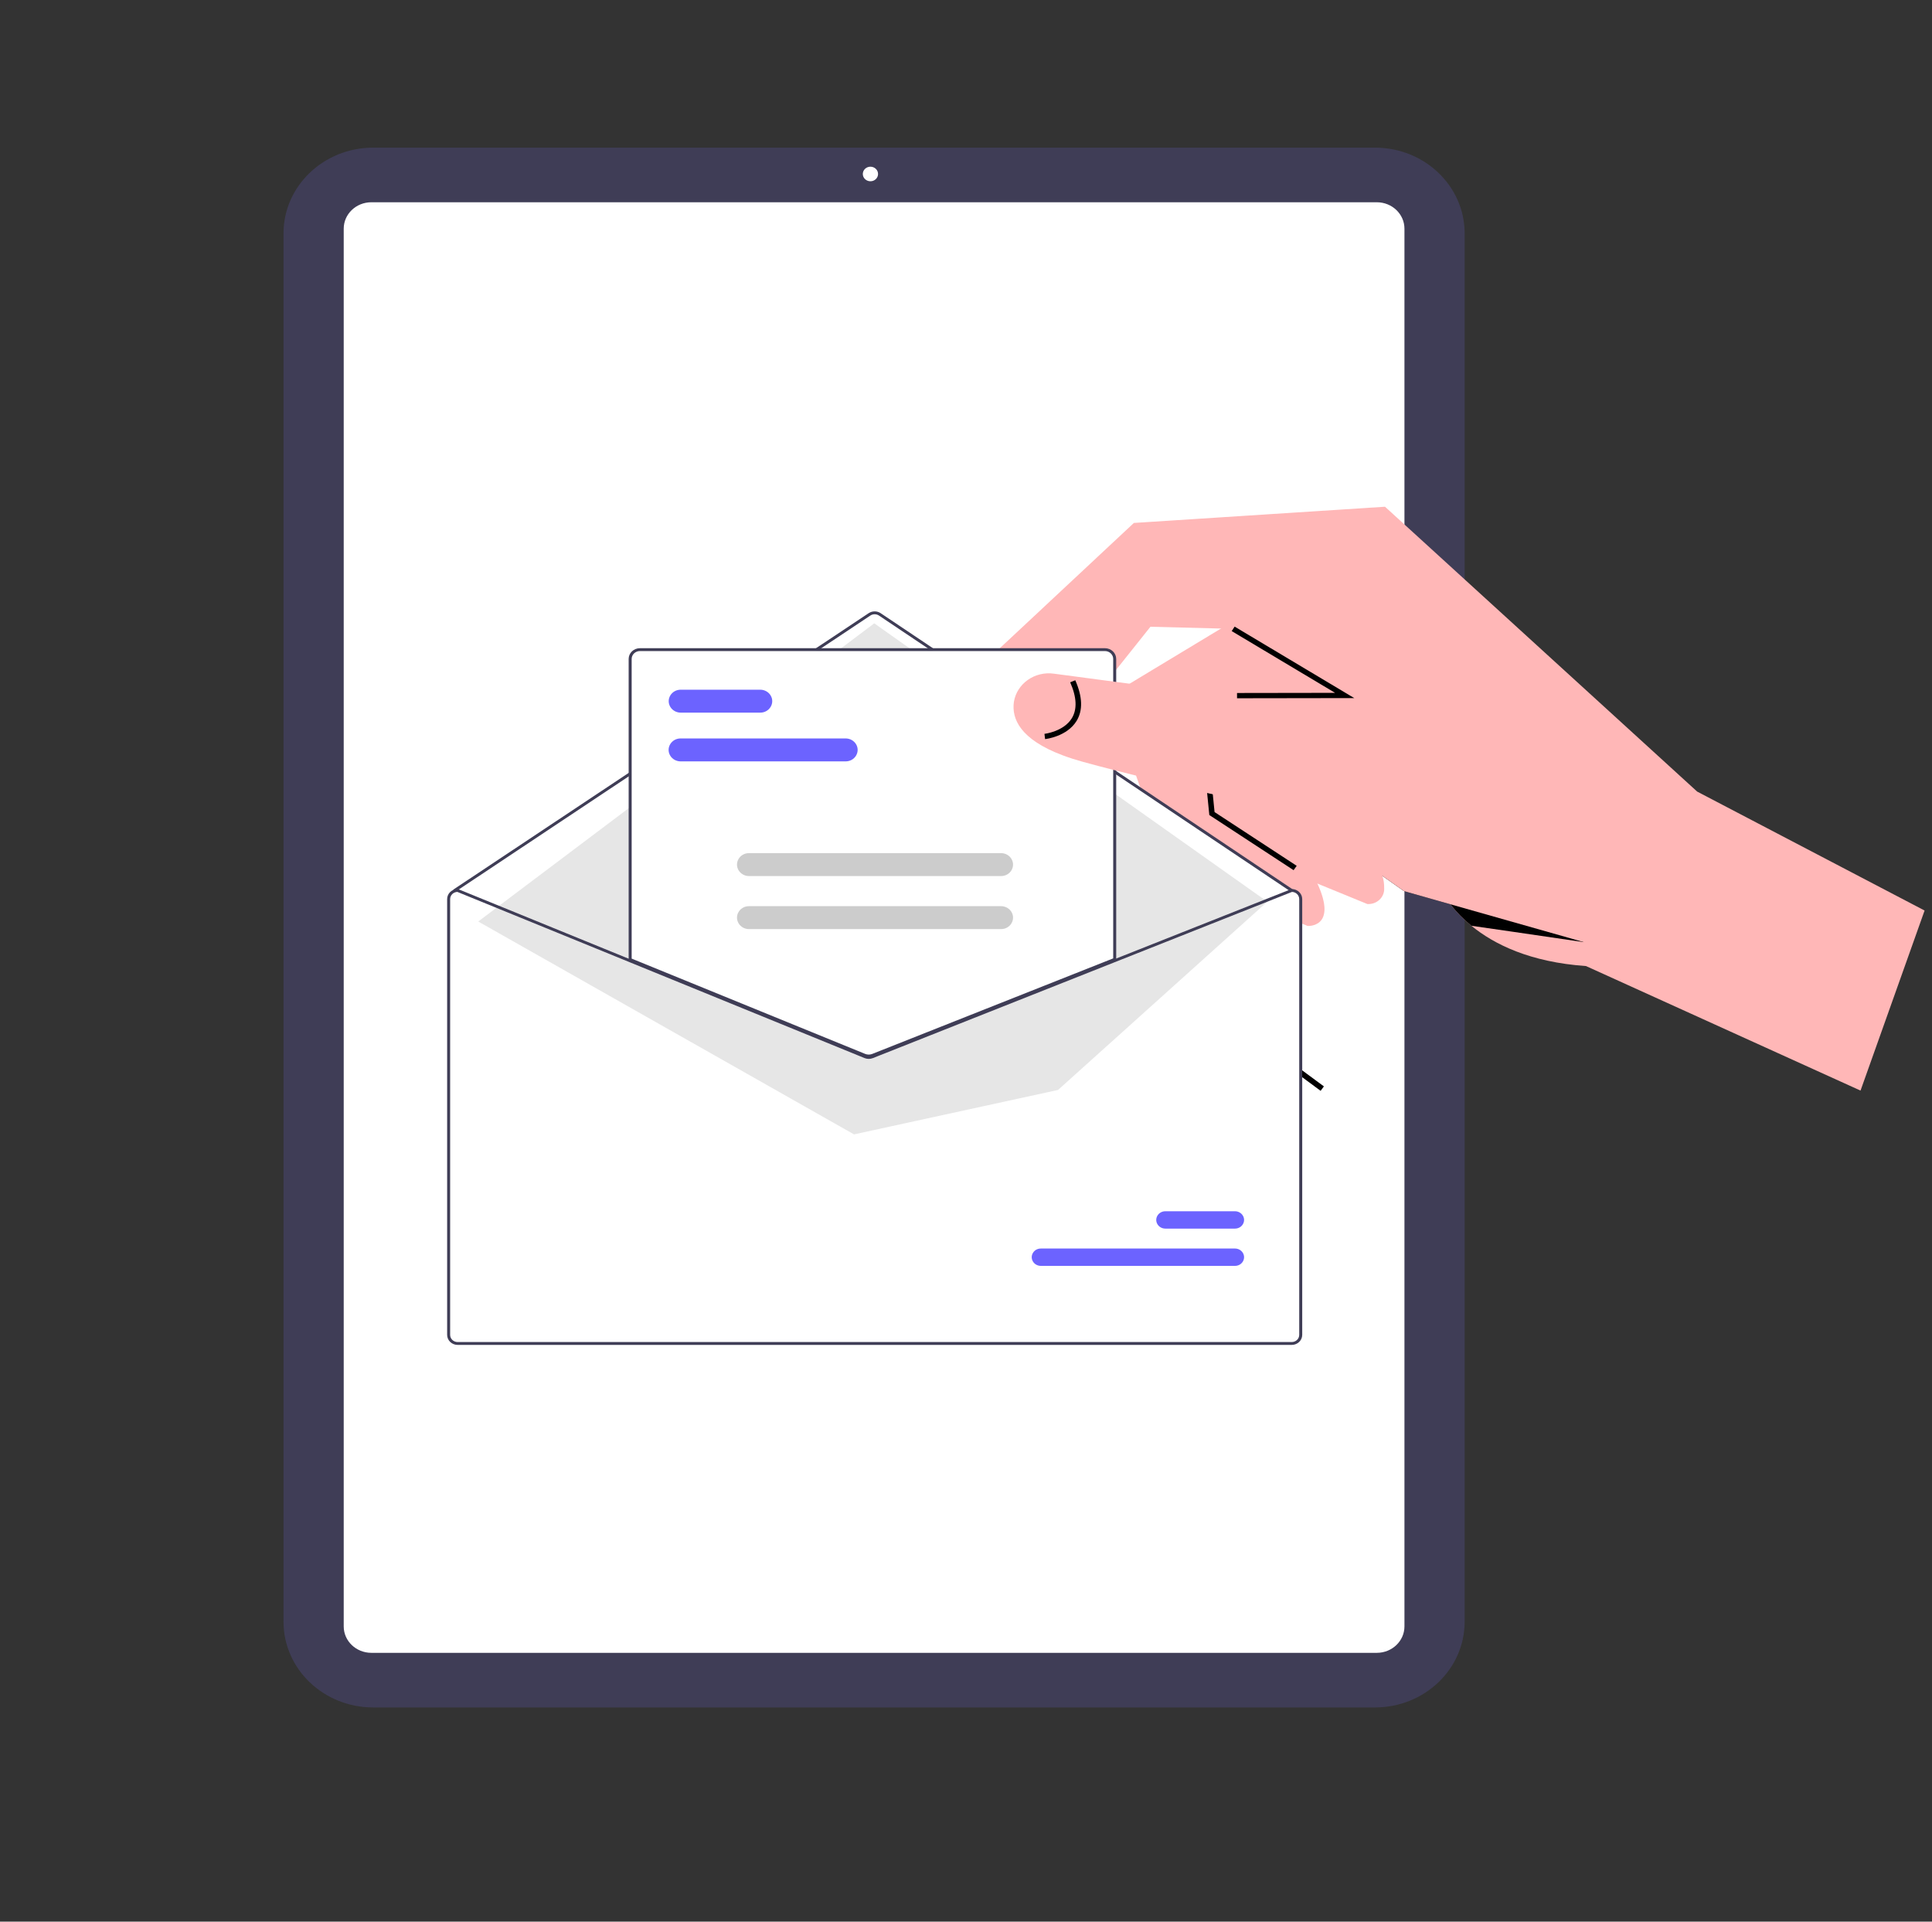 <?xml version="1.0" encoding="UTF-8"?> <svg xmlns="http://www.w3.org/2000/svg" viewBox="0 0 522.71 519.89" data-guides="{&quot;vertical&quot;:[],&quot;horizontal&quot;:[]}"><rect x="0" y="0" width="522.71" height="519.89" fill="#333333" stroke="none"/><defs></defs><path fill="#3f3d56" stroke="none" fill-opacity="1" stroke-width="1" stroke-opacity="1" color="rgb(51, 51, 51)" id="tSvg171ee225c4d" title="Path 1" d="M372.03 461.945C281.667 461.945 191.305 461.945 100.942 461.945C87.564 461.931 76.723 451.571 76.707 438.786C76.707 313.559 76.707 188.332 76.707 63.104C76.723 50.32 87.564 39.96 100.942 39.946C191.305 39.946 281.667 39.946 372.03 39.946C385.408 39.96 396.25 50.32 396.265 63.104C396.265 188.332 396.265 313.559 396.265 438.786C396.25 451.571 385.408 461.931 372.03 461.945Z" style=""></path><path fill="#fff" stroke="none" fill-opacity="1" stroke-width="1" stroke-opacity="1" color="rgb(51, 51, 51)" id="tSvg6952bca9fb" title="Path 2" d="M372.507 447.17C281.826 447.17 191.146 447.17 100.465 447.17C96.341 447.165 92.999 443.971 92.995 440.031C92.995 313.974 92.995 187.917 92.995 61.86C92.999 57.919 96.341 54.726 100.465 54.721C191.146 54.721 281.826 54.721 372.507 54.721C376.631 54.726 379.973 57.919 379.978 61.86C379.978 187.917 379.978 313.974 379.978 440.031C379.973 443.971 376.631 447.165 372.507 447.17Z" style=""></path><path color="rgb(51, 51, 51)" fill="#fff" cx="186.889" cy="8.738" r="2.427" id="tSvg8a035fb0c9" title="Ellipse 1" fill-opacity="1" stroke="none" stroke-opacity="1" d="M235.499 45.101C236.637 45.101 237.56 45.983 237.56 47.071C237.56 48.159 236.637 49.041 235.499 49.041C234.36 49.041 233.437 48.159 233.437 47.071C233.437 45.983 234.36 45.101 235.499 45.101Z" style="transform-origin: 235.499px 47.071px;"></path><path fill="#ffb7b7" stroke="none" fill-opacity="1" stroke-width="1" stroke-opacity="1" color="rgb(51, 51, 51)" id="tSvgfec55ed8a1" title="Path 3" d="M309.051 214.652C306.049 206.06 303.047 197.468 300.045 188.877C299.994 188.727 299.943 188.578 299.893 188.429C312.535 180.798 325.177 173.167 337.819 165.536C338.491 166.401 339.163 167.267 339.835 168.132C343.356 172.663 346.876 177.193 350.397 181.724C349.11 185.388 347.823 189.053 346.536 192.717C343.21 202.185 339.883 211.652 336.557 221.119C336.411 221.536 336.265 221.952 336.12 222.368C342.28 226.744 348.44 231.121 354.6 235.498C355.333 236.789 355.941 237.966 356.436 239.047C361.953 251.061 353.786 250.516 353.786 250.516C341.258 245.384 328.729 240.252 316.2 235.12C313.817 228.297 311.434 221.475 309.051 214.652Z" style=""></path><path fill="#ffb7b7" stroke="none" fill-opacity="1" stroke-width="1" stroke-opacity="1" color="rgb(51, 51, 51)" id="tSvg74c9a62760" title="Path 4" d="M328.949 219.45C328.396 217.868 327.844 216.287 327.291 214.705C324.581 206.941 321.87 199.177 319.16 191.413C318.595 189.794 318.03 188.176 317.466 186.557C316.991 185.203 316.517 183.848 316.043 182.494C322.224 178.762 328.406 175.029 334.587 171.297C341.048 167.398 347.508 163.5 353.969 159.601C358.162 164.997 362.354 170.393 366.547 175.789C365.277 179.408 364.006 183.026 362.735 186.644C362.117 188.402 361.5 190.16 360.882 191.918C359.927 194.637 358.972 197.356 358.017 200.076C356.101 205.528 354.186 210.981 352.27 216.433C358.43 220.81 364.59 225.187 370.751 229.563C372.149 231.907 373.253 234.399 374.039 236.99C374.361 238.071 374.513 239.192 374.492 240.316C374.619 242.755 372.486 244.752 369.937 244.581C357.408 239.449 344.879 234.317 332.351 229.186C331.217 225.94 330.082 222.695 328.949 219.45Z" style=""></path><path fill="rgb(0, 0, 0)" stroke="none" fill-opacity="1" stroke-width="1" stroke-opacity="1" color="rgb(51, 51, 51)" id="tSvgf22b05e99e" title="Path 5" d="M327.185 220.501C326.458 213.177 325.731 205.853 325.004 198.529C328.627 196.652 332.25 194.775 335.873 192.897C336.11 193.315 336.347 193.733 336.584 194.151C333.25 195.879 329.916 197.606 326.582 199.333C327.257 206.123 327.931 212.913 328.605 219.702C336.012 224.55 343.419 229.398 350.827 234.245C350.546 234.637 350.265 235.029 349.984 235.421C342.384 230.448 334.785 225.475 327.185 220.501Z" style=""></path><path color="rgb(51, 51, 51)" fill="rgb(0, 0, 0)" x="673.238" y="405.634" width="1.756" height="32.825" id="tSvgec1ac1e4f" title="Rectangle 1" fill-opacity="1" stroke="none" stroke-opacity="1" d="M335.869 279.287L336.755 278.087L358.185 293.921L357.299 295.12Z" style="transform-origin: 347.027px 286.604px;"></path><path fill="#fff" stroke="none" fill-opacity="1" stroke-width="1" stroke-opacity="1" color="rgb(51, 51, 51)" id="tSvg14a3f963071" title="Path 6" d="M349.558 241.302C311.952 216.04 274.347 190.778 236.741 165.515C198.752 190.542 160.763 215.569 122.773 240.596C160.196 255.697 197.619 270.798 235.042 285.899C273.214 271.033 311.386 256.168 349.558 241.302Z" style=""></path><path fill="#ffb7b7" stroke="none" fill-opacity="1" stroke-width="1" stroke-opacity="1" color="rgb(51, 51, 51)" id="tSvgcd6eaacd5b" title="Path 7" d="M268.786 176.975C281.449 165.143 294.112 153.312 306.775 141.48C329.422 140.018 352.07 138.556 374.717 137.094C402.869 162.783 431.021 188.472 459.173 214.161C479.685 224.888 500.196 235.614 520.707 246.341C514.929 262.579 509.151 278.818 503.372 295.056C478.615 283.826 453.858 272.596 429.101 261.366C413.98 260.305 404.25 255.509 398.096 250.467C395.981 248.735 394.073 246.783 392.41 244.647C390.589 242.382 389.168 239.848 388.204 237.144C378.142 224.788 368.08 212.432 358.017 200.076C355.943 197.526 353.868 194.976 351.794 192.426C350.45 190.776 349.106 189.126 347.763 187.476C343.371 182.083 338.979 176.69 334.587 171.297C334.271 170.909 333.955 170.522 333.639 170.134C326.178 169.945 318.716 169.756 311.255 169.568C307.372 174.439 303.488 179.311 299.605 184.183C296.878 187.601 294.15 191.02 291.423 194.439C291.232 198.051 289.866 201.516 287.517 204.352C280.18 212.881 265.301 211.215 265.301 211.215C266.463 199.802 267.624 188.388 268.786 176.975Z" style=""></path><path fill="#fff" stroke="none" fill-opacity="1" stroke-width="1" stroke-opacity="1" color="rgb(51, 51, 51)" id="tSvg141ea0eccbc" title="Path 8" d="M123.208 240.526C123.235 240.526 123.262 240.526 123.29 240.526C138.821 246.864 154.352 253.201 169.883 259.539C191.133 268.21 212.383 276.881 233.633 285.552C234.136 285.754 234.703 285.757 235.208 285.56C257.132 276.868 279.055 268.176 300.979 259.484C316.892 253.175 332.805 246.866 348.717 240.557C348.742 240.547 348.766 240.537 348.79 240.526C348.817 240.526 348.844 240.526 348.872 240.526C350.44 240.528 351.711 241.743 351.713 243.241C351.713 282.543 351.713 321.845 351.713 361.147C351.711 362.646 350.44 363.861 348.872 363.862C273.65 363.862 198.429 363.862 123.208 363.862C121.64 363.861 120.369 362.646 120.367 361.147C120.367 321.845 120.367 282.543 120.367 243.241C120.369 241.743 121.64 240.528 123.208 240.526Z" style=""></path><path fill="#3f3d56" stroke="none" fill-opacity="1" stroke-width="1" stroke-opacity="1" color="rgb(51, 51, 51)" id="tSvgb56c7dbad5" title="Path 9" d="M123.006 241.302C123.088 241.302 123.169 241.278 123.237 241.232C160.653 216.332 198.069 191.432 235.484 166.531C236.184 166.068 237.111 166.07 237.809 166.535C274.955 191.434 312.101 216.333 349.247 241.232C349.504 241.403 349.857 241.244 349.884 240.947C349.896 240.809 349.831 240.676 349.714 240.597C312.567 215.698 275.421 190.799 238.275 165.9C237.298 165.248 236 165.246 235.02 165.895C197.605 190.795 160.189 215.696 122.773 240.596C122.517 240.767 122.55 241.138 122.833 241.265C122.887 241.29 122.946 241.302 123.006 241.302Z" style=""></path><path fill="#e6e6e6" stroke="none" fill-opacity="1" stroke-width="1" stroke-opacity="1" color="rgb(51, 51, 51)" id="tSvg40d3253cab" title="Path 10" d="M342.879 243.95C307.432 218.845 271.984 193.741 236.537 168.636C200.82 195.527 165.104 222.418 129.388 249.309C163.278 268.507 197.168 287.706 231.058 306.904C249.457 302.897 267.857 298.889 286.256 294.881C305.13 277.904 324.005 260.927 342.879 243.95Z" style=""></path><path fill="#6c63ff" stroke="none" fill-opacity="1" stroke-width="1" stroke-opacity="1" color="rgb(51, 51, 51)" id="tSvg98f689e7ce" title="Path 11" d="M281.596 342.479C299.108 342.479 316.62 342.479 334.132 342.479C336.022 342.479 337.203 340.525 336.259 338.961C335.822 338.237 335.014 337.79 334.139 337.788C316.625 337.788 299.111 337.788 281.596 337.788C279.707 337.787 278.525 339.741 279.47 341.305C279.907 342.029 280.714 342.476 281.589 342.479C281.592 342.479 281.594 342.479 281.596 342.479Z" style=""></path><path fill="#6c63ff" stroke="none" fill-opacity="1" stroke-width="1" stroke-opacity="1" color="rgb(51, 51, 51)" id="tSvg31ae48a8e6" title="Path 12" d="M315.284 332.395C321.567 332.395 327.849 332.395 334.132 332.395C336.022 332.395 337.203 330.441 336.259 328.877C335.822 328.153 335.014 327.706 334.14 327.704C327.854 327.704 321.569 327.704 315.284 327.704C313.394 327.703 312.213 329.657 313.157 331.221C313.594 331.945 314.401 332.392 315.284 332.395Z" style=""></path><path fill="#fff" stroke="none" fill-opacity="1" stroke-width="1" stroke-opacity="1" color="rgb(51, 51, 51)" id="tSvgcd9fd944e5" title="Path 13" d="M235.041 285.899C235.441 285.899 235.836 285.825 236.206 285.681C258.067 277.012 279.929 268.344 301.791 259.676C301.791 232.543 301.791 205.41 301.791 178.277C301.789 176.778 300.518 175.563 298.95 175.562C257.01 175.562 215.07 175.562 173.13 175.562C171.562 175.563 170.291 176.778 170.289 178.277C170.289 205.429 170.289 232.581 170.289 259.733C170.33 259.75 170.371 259.766 170.412 259.783C191.555 268.411 212.698 277.04 233.842 285.668C234.221 285.821 234.629 285.899 235.041 285.899Z" style=""></path><path fill="#3f3d56" stroke="none" fill-opacity="1" stroke-width="1" stroke-opacity="1" color="rgb(51, 51, 51)" id="tSvg3ef68ec501" title="Path 14" d="M233.762 285.846C212.537 277.184 191.311 268.523 170.086 259.861C170.086 232.666 170.086 205.471 170.086 178.277C170.088 176.671 171.45 175.369 173.13 175.368C215.07 175.368 257.01 175.368 298.95 175.368C300.63 175.369 301.992 176.671 301.994 178.277C301.994 205.453 301.994 232.629 301.994 259.805C280.09 268.49 258.187 277.175 236.283 285.86C235.474 286.175 234.567 286.17 233.762 285.846ZM301.182 178.277C301.18 177.099 300.182 176.145 298.95 176.143C257.01 176.143 215.07 176.143 173.13 176.143C171.898 176.145 170.899 177.099 170.898 178.277C170.898 205.301 170.898 232.325 170.898 259.349C191.958 267.943 213.019 276.538 234.079 285.132C234.684 285.375 235.365 285.379 235.974 285.143C257.71 276.524 279.446 267.906 301.182 259.287C301.182 232.284 301.182 205.28 301.182 178.277Z" style=""></path><path fill="#3f3d56" stroke="none" fill-opacity="1" stroke-width="1" stroke-opacity="1" color="rgb(51, 51, 51)" id="tSvg14bb289cddd" title="Path 15" d="M120.976 243.241C120.976 282.543 120.976 321.845 120.976 361.147C120.978 362.646 122.249 363.861 123.817 363.862C199.038 363.862 274.259 363.862 349.48 363.862C351.049 363.861 352.32 362.646 352.321 361.147C352.321 321.845 352.321 282.543 352.321 243.241C352.32 241.743 351.049 240.528 349.48 240.526C349.453 240.526 349.426 240.526 349.399 240.526C349.375 240.537 349.35 240.547 349.326 240.557C333.413 246.866 317.501 253.175 301.588 259.484C279.664 268.176 257.74 276.868 235.817 285.56C235.311 285.757 234.745 285.754 234.242 285.552C212.992 276.881 191.742 268.21 170.492 259.539C154.961 253.201 139.43 246.864 123.898 240.526C123.871 240.526 123.844 240.526 123.817 240.526C122.249 240.528 120.978 241.743 120.976 243.241ZM121.788 243.241C121.79 242.201 122.648 241.347 123.736 241.302C139.321 247.661 154.907 254.021 170.492 260.38C191.635 269.009 212.778 277.637 233.921 286.265C234.626 286.548 235.421 286.553 236.129 286.277C257.949 277.625 279.768 268.974 301.588 260.322C317.578 253.982 333.567 247.642 349.557 241.302C350.647 241.344 351.508 242.199 351.51 243.241C351.51 282.543 351.51 321.845 351.51 361.147C351.509 362.218 350.601 363.086 349.48 363.087C274.259 363.087 199.038 363.087 123.817 363.087C122.697 363.086 121.788 362.218 121.788 361.147C121.788 321.845 121.788 282.543 121.788 243.241Z" style=""></path><path fill="#6c63ff" stroke="none" fill-opacity="1" stroke-width="1" stroke-opacity="1" color="rgb(51, 51, 51)" id="tSvg104f16282" title="Path 16" d="M184.145 205.989C199.026 205.989 213.908 205.989 228.79 205.989C231.29 205.989 232.852 203.403 231.602 201.335C231.022 200.375 229.95 199.783 228.79 199.783C213.908 199.783 199.026 199.783 184.145 199.783C181.645 199.783 180.083 202.369 181.333 204.438C181.913 205.398 182.985 205.989 184.145 205.989Z" style=""></path><path fill="#6c63ff" stroke="none" fill-opacity="1" stroke-width="1" stroke-opacity="1" color="rgb(51, 51, 51)" id="tSvg3c53092d57" title="Path 17" d="M184.171 192.802C191.342 192.802 198.512 192.802 205.683 192.802C208.182 192.802 209.744 190.216 208.494 188.148C207.914 187.188 206.843 186.597 205.683 186.597C198.512 186.597 191.342 186.597 184.171 186.597C181.672 186.597 180.11 189.182 181.359 191.251C181.94 192.211 183.011 192.802 184.171 192.802Z" style=""></path><path fill="#ccc" stroke="none" fill-opacity="1" stroke-width="1" stroke-opacity="1" color="rgb(51, 51, 51)" id="tSvg18562e6939c" title="Path 18" d="M202.648 237.017C225.377 237.017 248.106 237.017 270.834 237.017C273.334 237.017 274.896 234.431 273.646 232.363C273.066 231.403 271.994 230.811 270.834 230.811C248.106 230.811 225.377 230.811 202.648 230.811C200.149 230.811 198.587 233.397 199.836 235.465C200.416 236.425 201.488 237.017 202.648 237.017Z" style=""></path><path fill="#ccc" stroke="none" fill-opacity="1" stroke-width="1" stroke-opacity="1" color="rgb(51, 51, 51)" id="tSvg4f6a16d2c3" title="Path 19" d="M202.648 251.367C225.377 251.367 248.106 251.367 270.834 251.367C273.334 251.367 274.896 248.782 273.646 246.713C273.066 245.753 271.994 245.162 270.834 245.162C248.106 245.162 225.377 245.162 202.648 245.162C200.149 245.162 198.587 247.747 199.836 249.816C200.416 250.776 201.488 251.367 202.648 251.367Z" style=""></path><path fill="rgb(0, 0, 0)" stroke="none" fill-opacity="1" stroke-width="1" stroke-opacity="1" color="rgb(51, 51, 51)" id="tSvg33a4c3c730" title="Path 20" d="M360.882 191.918C365.396 191.669 369.911 191.419 374.425 191.17C392.462 212.412 410.499 233.654 428.536 254.896C422.164 253.964 415.791 253.033 409.419 252.101C405.645 251.557 401.871 251.012 398.097 250.467C395.981 248.735 394.073 246.783 392.41 244.647C388.216 243.457 384.023 242.268 379.829 241.078C377.899 239.715 375.969 238.353 374.039 236.99C374.403 238.318 360.882 191.918 360.882 191.918Z" style=""></path><path fill="#ffb7b7" stroke="none" fill-opacity="1" stroke-width="1" stroke-opacity="1" color="rgb(51, 51, 51)" id="tSvgd7f4d906b6" title="Path 21" d="M274.314 189.89C275.123 184.928 279.971 181.521 285.168 182.264C289.981 182.903 294.793 183.543 299.605 184.182C305.559 184.974 311.512 185.766 317.466 186.557C322.067 187.168 326.668 187.78 331.268 188.391C336.767 188.086 342.265 187.781 347.763 187.476C352.754 187.198 357.744 186.921 362.735 186.644C365.683 186.481 368.632 186.319 371.58 186.156C391.186 209.245 410.791 232.334 430.397 255.424C413.541 250.642 396.685 245.86 379.829 241.078C377.899 239.715 375.969 238.353 374.039 236.99C365.59 231.026 357.14 225.062 348.69 219.098C348.69 219.098 340.385 217.636 327.291 214.705C325.344 214.263 303.303 208.977 292.949 206.103C290.943 205.545 289.144 204.961 287.517 204.352C275.974 200.01 273.665 194.443 274.314 189.89Z" style=""></path><path fill="rgb(0, 0, 0)" stroke="none" fill-opacity="1" stroke-width="1" stroke-opacity="1" color="rgb(51, 51, 51)" id="tSvgdef4eb6719" title="Path 22" d="M282.583 198.543C282.635 198.538 287.787 197.924 289.987 194.318C291.469 191.889 291.32 188.618 289.544 184.595C290.002 184.411 290.46 184.226 290.919 184.041C292.889 188.505 293.007 192.207 291.27 195.046C288.686 199.268 282.994 199.934 282.753 199.96C282.696 199.488 282.639 199.016 282.583 198.543Z" style=""></path><path fill="rgb(0, 0, 0)" stroke="none" fill-opacity="1" stroke-width="1" stroke-opacity="1" color="rgb(51, 51, 51)" id="tSvg17725d00ef5" title="Path 23" d="M334.686 188.914C334.685 188.439 334.684 187.964 334.682 187.489C343.526 187.476 352.368 187.462 361.212 187.448C351.889 181.879 342.566 176.309 333.243 170.739C333.507 170.335 333.771 169.932 334.034 169.529C344.823 175.975 355.611 182.42 366.4 188.866C355.829 188.882 345.257 188.898 334.686 188.914Z" style=""></path></svg> 